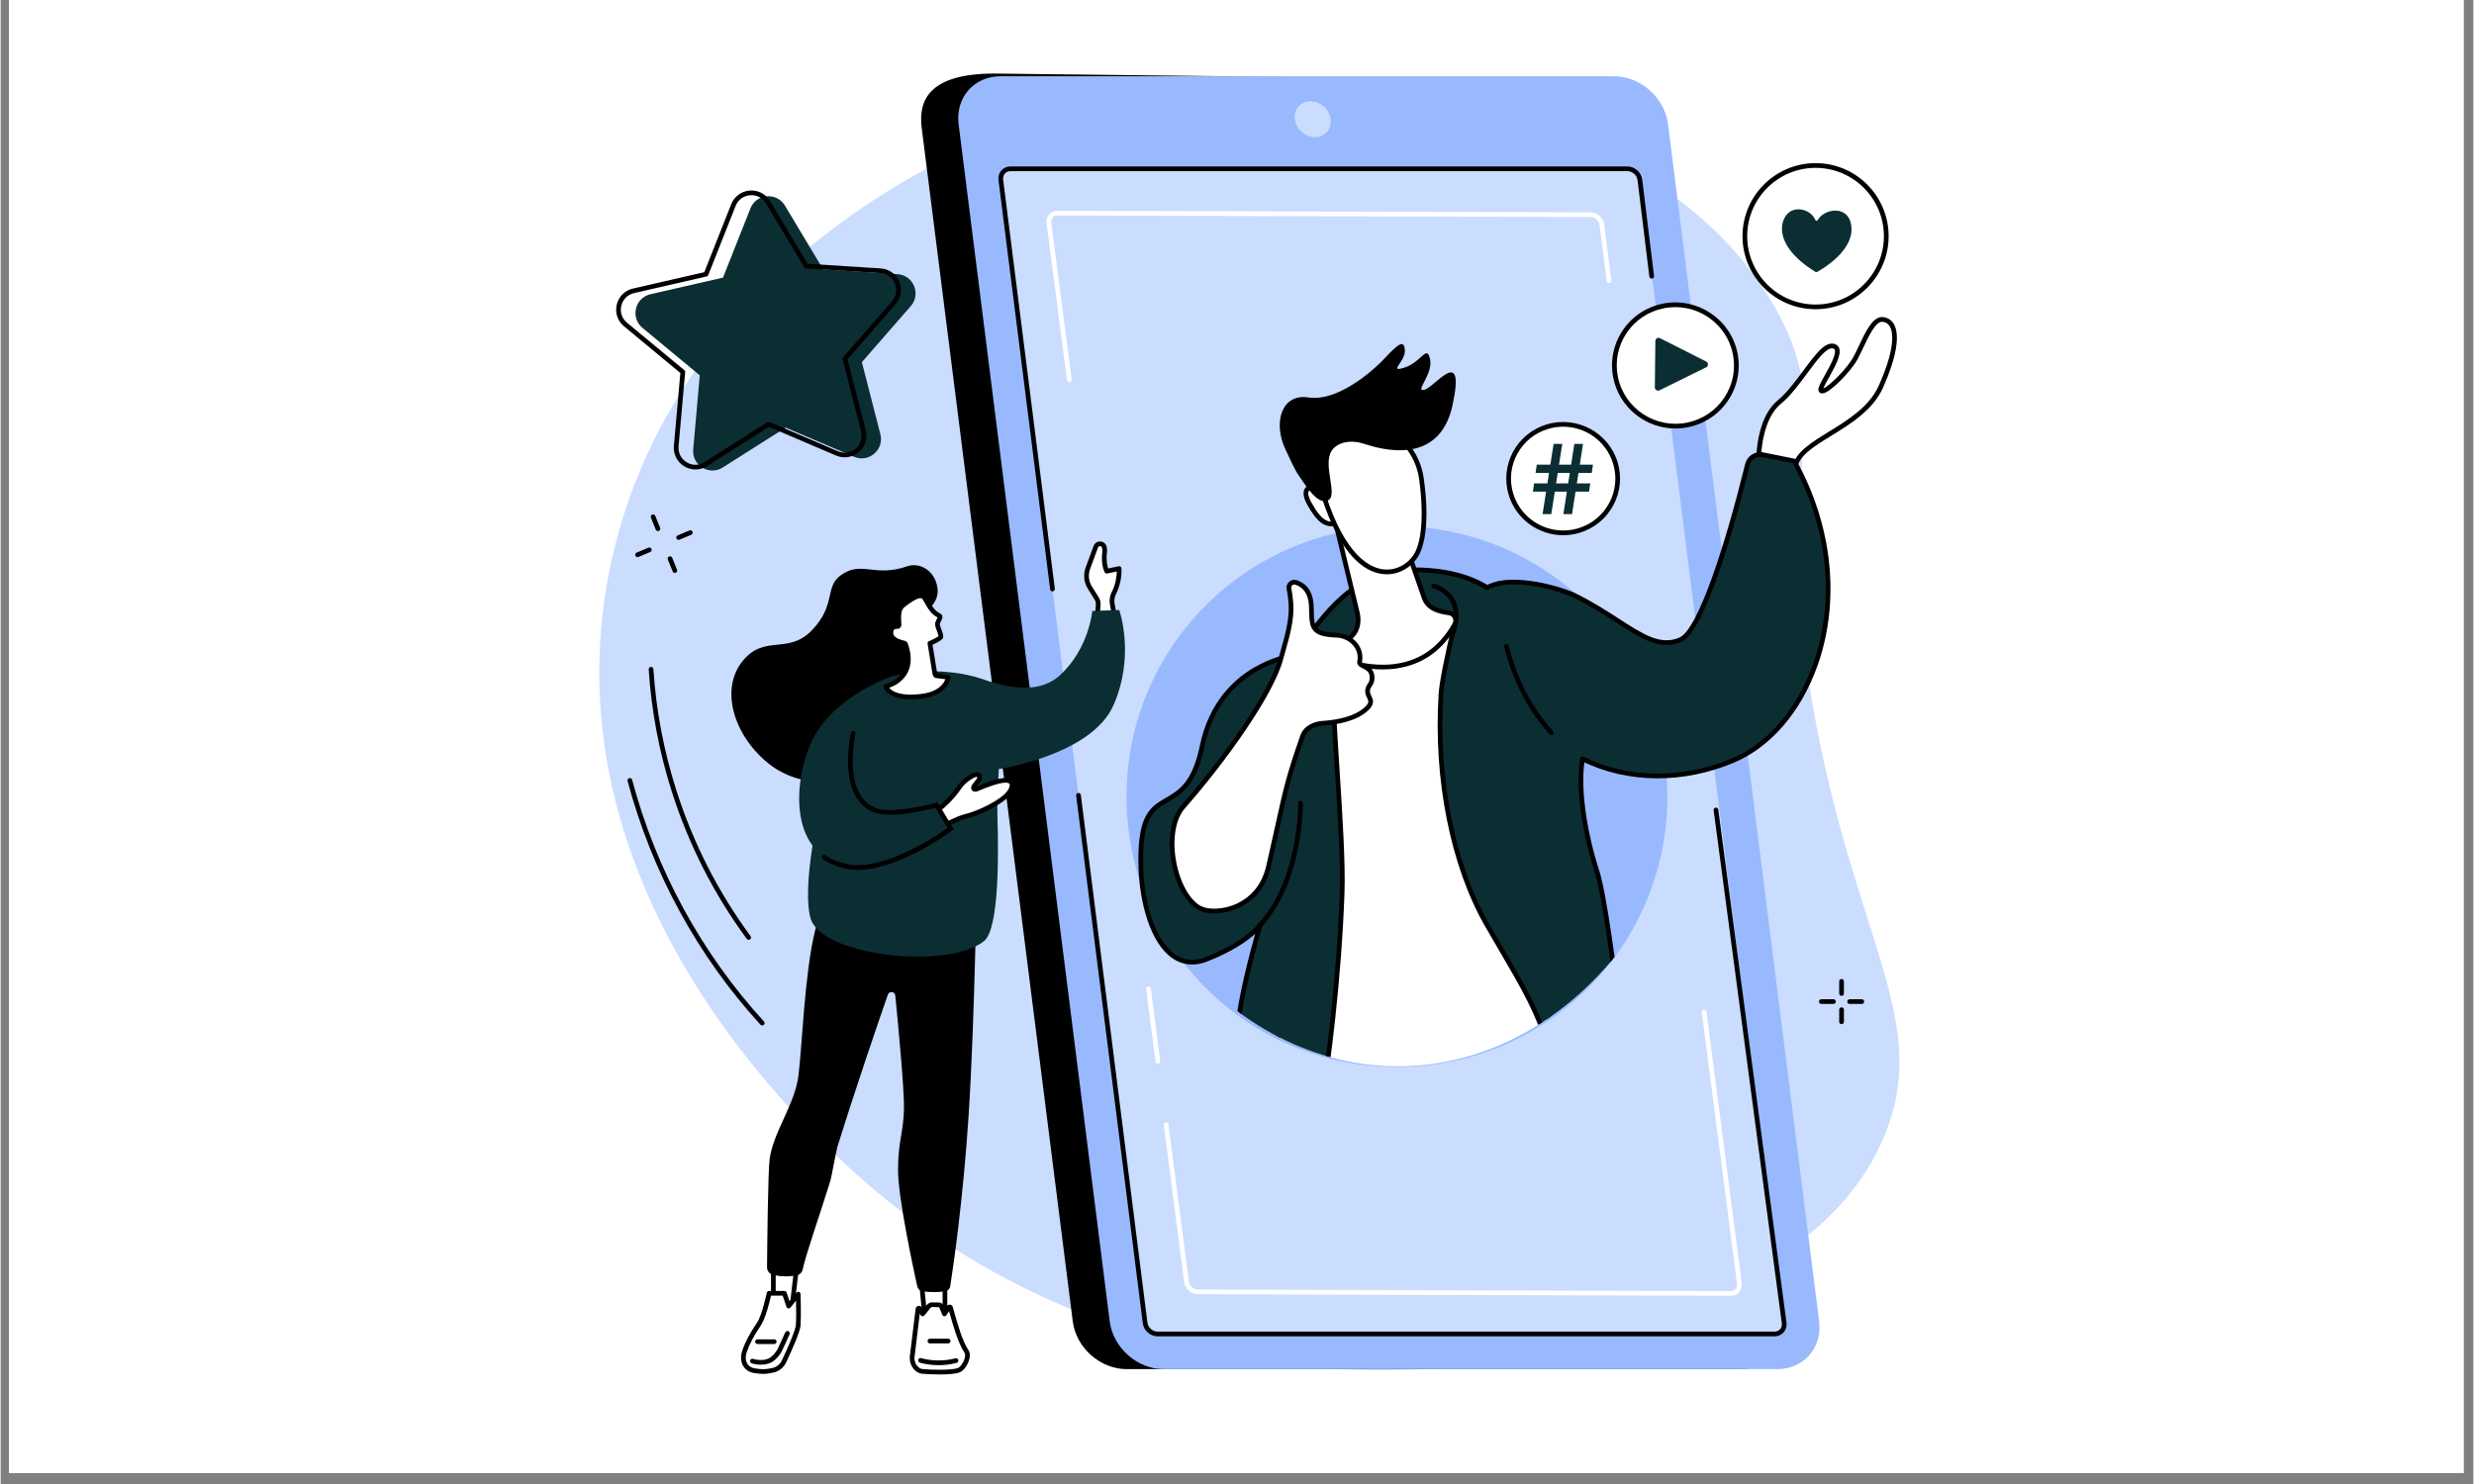 <svg xmlns="http://www.w3.org/2000/svg" xmlns:xlink="http://www.w3.org/1999/xlink" width="300" zoomAndPan="magnify" viewBox="0 0 224.88 135" height="180" preserveAspectRatio="xMidYMid meet" version="1.0"><rect x="0" y="0" width="224.88" height="135" fill="#808080" stroke="none"/><defs><clipPath id="92ea329b07"><path d="M 0.766 0 L 223.992 0 L 223.992 134.008 L 0.766 134.008 Z M 0.766 0 " clip-rule="nonzero"/></clipPath><clipPath id="762b7cb280"><path d="M 114.969 53.887 L 142.98 53.887 L 142.98 97.035 L 114.969 97.035 Z M 114.969 53.887 " clip-rule="nonzero"/></clipPath><clipPath id="230d989bc4"><path d="M 148.457 84.855 C 138.047 99.793 120.082 100.934 108.531 88.402 L 89.711 78.77 L 122.363 27.926 L 170.566 28.594 C 172.277 28.617 173.152 30.664 172.84 32.344 L 165.996 70.879 Z M 148.457 84.855 " clip-rule="nonzero"/></clipPath><clipPath id="fedaee4799"><path d="M 114.773 53.691 L 143.238 53.691 L 143.238 97.035 L 114.773 97.035 Z M 114.773 53.691 " clip-rule="nonzero"/></clipPath><clipPath id="5563e943e9"><path d="M 148.457 84.855 C 138.047 99.793 120.082 100.934 108.531 88.402 L 89.711 78.77 L 122.363 27.926 L 170.566 28.594 C 172.277 28.617 173.152 30.664 172.84 32.344 L 165.996 70.879 Z M 148.457 84.855 " clip-rule="nonzero"/></clipPath><clipPath id="e382757b92"><path d="M 103.648 51.816 L 148.93 51.816 L 148.93 97.035 L 103.648 97.035 Z M 103.648 51.816 " clip-rule="nonzero"/></clipPath><clipPath id="deaad60da7"><path d="M 148.457 84.855 C 138.047 99.793 120.082 100.934 108.531 88.402 L 89.711 78.77 L 122.363 27.926 L 170.566 28.594 C 172.277 28.617 173.152 30.664 172.84 32.344 L 165.996 70.879 Z M 148.457 84.855 " clip-rule="nonzero"/></clipPath><clipPath id="27d32168a8"><path d="M 103.453 51.621 L 149.191 51.621 L 149.191 97.035 L 103.453 97.035 Z M 103.453 51.621 " clip-rule="nonzero"/></clipPath><clipPath id="2edd024115"><path d="M 148.457 84.855 C 138.047 99.793 120.082 100.934 108.531 88.402 L 89.711 78.77 L 122.363 27.926 L 170.566 28.594 C 172.277 28.617 173.152 30.664 172.84 32.344 L 165.996 70.879 Z M 148.457 84.855 " clip-rule="nonzero"/></clipPath><clipPath id="69b3bbd16d"><path d="M 135.539 53.629 L 139.293 53.629 L 139.293 60.098 L 135.539 60.098 Z M 135.539 53.629 " clip-rule="nonzero"/></clipPath><clipPath id="ae39068923"><path d="M 148.457 84.855 C 138.047 99.793 120.082 100.934 108.531 88.402 L 89.711 78.77 L 122.363 27.926 L 170.566 28.594 C 172.277 28.617 173.152 30.664 172.84 32.344 L 165.996 70.879 Z M 148.457 84.855 " clip-rule="nonzero"/></clipPath><clipPath id="da0434c2db"><path d="M 130.105 53.047 L 132.629 53.047 L 132.629 58.156 L 130.105 58.156 Z M 130.105 53.047 " clip-rule="nonzero"/></clipPath><clipPath id="f3d195315e"><path d="M 148.457 84.855 C 138.047 99.793 120.082 100.934 108.531 88.402 L 89.711 78.77 L 122.363 27.926 L 170.566 28.594 C 172.277 28.617 173.152 30.664 172.84 32.344 L 165.996 70.879 Z M 148.457 84.855 " clip-rule="nonzero"/></clipPath><clipPath id="718283db37"><path d="M 114.191 72.84 L 118.461 72.84 L 118.461 84.551 L 114.191 84.551 Z M 114.191 72.84 " clip-rule="nonzero"/></clipPath><clipPath id="1575bff138"><path d="M 148.457 84.855 C 138.047 99.793 120.082 100.934 108.531 88.402 L 89.711 78.77 L 122.363 27.926 L 170.566 28.594 C 172.277 28.617 173.152 30.664 172.84 32.344 L 165.996 70.879 Z M 148.457 84.855 " clip-rule="nonzero"/></clipPath><clipPath id="f8f5ec4144"><path d="M 121.113 47.871 L 132.371 47.871 L 132.371 60.742 L 121.113 60.742 Z M 121.113 47.871 " clip-rule="nonzero"/></clipPath><clipPath id="e9a9f381b3"><path d="M 148.457 84.855 C 138.047 99.793 120.082 100.934 108.531 88.402 L 89.711 78.77 L 122.363 27.926 L 170.566 28.594 C 172.277 28.617 173.152 30.664 172.84 32.344 L 165.996 70.879 Z M 148.457 84.855 " clip-rule="nonzero"/></clipPath><clipPath id="fbd88588f4"><path d="M 120.918 47.676 L 132.562 47.676 L 132.562 60.938 L 120.918 60.938 Z M 120.918 47.676 " clip-rule="nonzero"/></clipPath><clipPath id="6424b1535f"><path d="M 148.457 84.855 C 138.047 99.793 120.082 100.934 108.531 88.402 L 89.711 78.77 L 122.363 27.926 L 170.566 28.594 C 172.277 28.617 173.152 30.664 172.84 32.344 L 165.996 70.879 Z M 148.457 84.855 " clip-rule="nonzero"/></clipPath><clipPath id="33dd1d6e84"><path d="M 118.656 44.184 L 121.695 44.184 L 121.695 47.676 L 118.656 47.676 Z M 118.656 44.184 " clip-rule="nonzero"/></clipPath><clipPath id="0608ef800d"><path d="M 148.457 84.855 C 138.047 99.793 120.082 100.934 108.531 88.402 L 89.711 78.77 L 122.363 27.926 L 170.566 28.594 C 172.277 28.617 173.152 30.664 172.84 32.344 L 165.996 70.879 Z M 148.457 84.855 " clip-rule="nonzero"/></clipPath><clipPath id="a54331a492"><path d="M 118.461 43.988 L 121.891 43.988 L 121.891 47.934 L 118.461 47.934 Z M 118.461 43.988 " clip-rule="nonzero"/></clipPath><clipPath id="77b7e7a0b4"><path d="M 148.457 84.855 C 138.047 99.793 120.082 100.934 108.531 88.402 L 89.711 78.77 L 122.363 27.926 L 170.566 28.594 C 172.277 28.617 173.152 30.664 172.84 32.344 L 165.996 70.879 Z M 148.457 84.855 " clip-rule="nonzero"/></clipPath><clipPath id="0b47d1ce1f"><path d="M 119.82 38.555 L 129.457 38.555 L 129.457 52.074 L 119.82 52.074 Z M 119.82 38.555 " clip-rule="nonzero"/></clipPath><clipPath id="87306a5c9a"><path d="M 148.457 84.855 C 138.047 99.793 120.082 100.934 108.531 88.402 L 89.711 78.77 L 122.363 27.926 L 170.566 28.594 C 172.277 28.617 173.152 30.664 172.84 32.344 L 165.996 70.879 Z M 148.457 84.855 " clip-rule="nonzero"/></clipPath><clipPath id="4bd01165f9"><path d="M 119.625 38.297 L 129.719 38.297 L 129.719 52.27 L 119.625 52.27 Z M 119.625 38.297 " clip-rule="nonzero"/></clipPath><clipPath id="87399febb1"><path d="M 148.457 84.855 C 138.047 99.793 120.082 100.934 108.531 88.402 L 89.711 78.77 L 122.363 27.926 L 170.566 28.594 C 172.277 28.617 173.152 30.664 172.84 32.344 L 165.996 70.879 Z M 148.457 84.855 " clip-rule="nonzero"/></clipPath><clipPath id="9712176471"><path d="M 116.328 31.242 L 132.371 31.242 L 132.371 45.605 L 116.328 45.605 Z M 116.328 31.242 " clip-rule="nonzero"/></clipPath><clipPath id="ee8fb73732"><path d="M 148.457 84.855 C 138.047 99.793 120.082 100.934 108.531 88.402 L 89.711 78.77 L 122.363 27.926 L 170.566 28.594 C 172.277 28.617 173.152 30.664 172.84 32.344 L 165.996 70.879 Z M 148.457 84.855 " clip-rule="nonzero"/></clipPath><clipPath id="2f2c81d3c3"><path d="M 106.492 52.914 L 124.738 52.914 L 124.738 82.934 L 106.492 82.934 Z M 106.492 52.914 " clip-rule="nonzero"/></clipPath><clipPath id="3173bd2fff"><path d="M 148.457 84.855 C 138.047 99.793 120.082 100.934 108.531 88.402 L 89.711 78.77 L 122.363 27.926 L 170.566 28.594 C 172.277 28.617 173.152 30.664 172.84 32.344 L 165.996 70.879 Z M 148.457 84.855 " clip-rule="nonzero"/></clipPath><clipPath id="c900741252"><path d="M 106.301 52.723 L 124.996 52.723 L 124.996 83.129 L 106.301 83.129 Z M 106.301 52.723 " clip-rule="nonzero"/></clipPath><clipPath id="2faeac3a7e"><path d="M 148.457 84.855 C 138.047 99.793 120.082 100.934 108.531 88.402 L 89.711 78.77 L 122.363 27.926 L 170.566 28.594 C 172.277 28.617 173.152 30.664 172.84 32.344 L 165.996 70.879 Z M 148.457 84.855 " clip-rule="nonzero"/></clipPath><clipPath id="acfb9731d7"><path d="M 159.863 29.043 L 172.285 29.043 L 172.285 42.824 L 159.863 42.824 Z M 159.863 29.043 " clip-rule="nonzero"/></clipPath><clipPath id="389b067c42"><path d="M 148.457 84.855 C 138.047 99.793 120.082 100.934 108.531 88.402 L 89.711 78.77 L 122.363 27.926 L 170.566 28.594 C 172.277 28.617 173.152 30.664 172.84 32.344 L 165.996 70.879 Z M 148.457 84.855 " clip-rule="nonzero"/></clipPath><clipPath id="24655b562d"><path d="M 159.605 28.785 L 172.48 28.785 L 172.48 43.02 L 159.605 43.02 Z M 159.605 28.785 " clip-rule="nonzero"/></clipPath><clipPath id="c4ad71d9a2"><path d="M 148.457 84.855 C 138.047 99.793 120.082 100.934 108.531 88.402 L 89.711 78.77 L 122.363 27.926 L 170.566 28.594 C 172.277 28.617 173.152 30.664 172.84 32.344 L 165.996 70.879 Z M 148.457 84.855 " clip-rule="nonzero"/></clipPath><clipPath id="1be28fc060"><path d="M 135.152 41.336 L 166.203 41.336 L 166.203 70.641 L 135.152 70.641 Z M 135.152 41.336 " clip-rule="nonzero"/></clipPath><clipPath id="a227f44921"><path d="M 148.457 84.855 C 138.047 99.793 120.082 100.934 108.531 88.402 L 89.711 78.77 L 122.363 27.926 L 170.566 28.594 C 172.277 28.617 173.152 30.664 172.84 32.344 L 165.996 70.879 Z M 148.457 84.855 " clip-rule="nonzero"/></clipPath><clipPath id="65fc20db77"><path d="M 134.957 41.078 L 166.465 41.078 L 166.465 70.836 L 134.957 70.836 Z M 134.957 41.078 " clip-rule="nonzero"/></clipPath><clipPath id="bc64db7b1c"><path d="M 148.457 84.855 C 138.047 99.793 120.082 100.934 108.531 88.402 L 89.711 78.77 L 122.363 27.926 L 170.566 28.594 C 172.277 28.617 173.152 30.664 172.84 32.344 L 165.996 70.879 Z M 148.457 84.855 " clip-rule="nonzero"/></clipPath><clipPath id="65c5ea57e1"><path d="M 136.703 58.543 L 141.297 58.543 L 141.297 66.891 L 136.703 66.891 Z M 136.703 58.543 " clip-rule="nonzero"/></clipPath><clipPath id="81f700cd42"><path d="M 148.457 84.855 C 138.047 99.793 120.082 100.934 108.531 88.402 L 89.711 78.77 L 122.363 27.926 L 170.566 28.594 C 172.277 28.617 173.152 30.664 172.84 32.344 L 165.996 70.879 Z M 148.457 84.855 " clip-rule="nonzero"/></clipPath></defs><g clip-path="url(#92ea329b07)"><path fill="#ffffff" d="M 0.766 0 L 224.113 0 L 224.113 134.008 L 0.766 134.008 Z M 0.766 0 " fill-opacity="1" fill-rule="nonzero"/><path fill="#ffffff" d="M 0.766 0 L 224.113 0 L 224.113 134.008 L 0.766 134.008 Z M 0.766 0 " fill-opacity="1" fill-rule="nonzero"/></g><path fill="#caddff" d="M 171.309 103.352 C 167.812 111.773 159.664 115.766 154.457 118.32 C 133.93 128.383 102.77 127.254 80.367 108.992 C 75.121 104.719 49.285 82.328 55.355 51.945 C 60.719 25.086 87.531 9.469 110.09 7.363 C 128.785 5.621 153.18 12.359 161.781 28.727 C 167.188 39.016 160.668 42.301 165.066 65.633 C 168.875 85.824 175.586 93.047 171.309 103.352 " fill-opacity="1" fill-rule="nonzero"/><path fill="#0B2E33" d="M 59.098 26.766 L 65.695 25.254 L 68.188 18.957 C 68.727 17.605 70.578 17.457 71.328 18.703 L 74.805 24.512 L 81.562 24.938 C 83.012 25.031 83.73 26.746 82.773 27.844 L 78.324 32.945 L 80.008 39.504 C 80.367 40.914 78.957 42.125 77.617 41.555 L 71.391 38.902 L 65.672 42.527 C 64.445 43.305 62.855 42.336 62.984 40.887 L 63.582 34.145 L 58.371 29.828 C 57.25 28.902 57.68 27.09 59.098 26.766 " fill-opacity="1" fill-rule="nonzero"/><path fill="#000000" d="M 57.555 26.457 Z M 57.602 26.664 C 57.016 26.801 56.586 27.227 56.445 27.812 C 56.309 28.398 56.5 28.973 56.961 29.355 L 62.176 33.672 C 62.23 33.719 62.262 33.785 62.254 33.855 L 61.652 40.598 C 61.602 41.195 61.875 41.738 62.387 42.051 C 62.898 42.363 63.508 42.359 64.016 42.039 L 69.73 38.41 C 69.793 38.375 69.867 38.367 69.93 38.395 L 76.156 41.051 C 76.711 41.285 77.312 41.191 77.766 40.801 C 78.223 40.41 78.406 39.832 78.254 39.25 L 76.574 32.691 C 76.559 32.625 76.574 32.551 76.621 32.496 L 81.07 27.395 C 81.465 26.941 81.559 26.344 81.328 25.789 C 81.098 25.234 80.602 24.883 80.004 24.844 L 73.25 24.418 C 73.18 24.414 73.113 24.375 73.078 24.312 L 69.602 18.504 C 69.293 17.992 68.75 17.711 68.152 17.762 C 67.555 17.809 67.066 18.172 66.844 18.73 L 64.352 25.023 C 64.324 25.086 64.27 25.137 64.199 25.152 Z M 63.191 42.707 C 62.836 42.707 62.48 42.609 62.164 42.418 C 61.52 42.023 61.16 41.312 61.227 40.562 L 61.816 33.93 L 56.691 29.684 C 56.109 29.203 55.855 28.449 56.031 27.715 C 56.203 26.977 56.77 26.418 57.504 26.25 L 63.992 24.762 L 66.445 18.57 C 66.723 17.871 67.363 17.395 68.117 17.336 C 68.871 17.273 69.578 17.637 69.969 18.285 L 73.387 23.996 L 80.031 24.418 C 80.785 24.465 81.434 24.926 81.723 25.625 C 82.016 26.32 81.887 27.109 81.391 27.676 L 77.016 32.695 L 78.672 39.145 C 78.859 39.875 78.617 40.633 78.047 41.125 C 77.473 41.617 76.684 41.738 75.988 41.445 L 69.867 38.832 L 64.246 42.398 C 63.922 42.605 63.555 42.707 63.191 42.707 " fill-opacity="1" fill-rule="nonzero"/><path fill="#000000" d="M 102.41 124.551 L 158.219 124.551 C 160.625 124.551 162.328 122.609 162.023 120.211 L 148.281 11.652 C 147.977 9.254 145.781 7.312 143.379 7.312 L 90.371 6.691 C 84.285 6.691 83.461 9.254 83.766 11.652 L 97.504 120.211 C 97.809 122.609 100.004 124.551 102.41 124.551 " fill-opacity="1" fill-rule="nonzero"/><path fill="#99b9ff" d="M 105.77 124.551 L 161.578 124.551 C 163.98 124.551 165.684 122.602 165.383 120.199 L 151.641 11.293 C 151.336 8.887 149.141 6.938 146.734 6.938 L 90.926 6.938 C 88.523 6.938 86.82 8.887 87.121 11.293 L 100.863 120.199 C 101.168 122.602 103.363 124.551 105.77 124.551 " fill-opacity="1" fill-rule="nonzero"/><path fill="#caddff" d="M 162.203 120.348 L 149.082 16.359 C 149.012 15.805 148.504 15.355 147.949 15.355 L 91.84 15.355 C 91.285 15.355 90.891 15.805 90.961 16.359 L 104.082 120.348 C 104.152 120.902 104.66 121.352 105.215 121.352 L 161.324 121.352 C 161.879 121.352 162.273 120.902 162.203 120.348 " fill-opacity="1" fill-rule="nonzero"/><path fill="#ffffff" d="M 157.383 117.879 C 157.379 117.879 157.379 117.879 157.379 117.879 L 108.836 117.734 C 108.254 117.734 107.715 117.234 107.637 116.617 L 105.781 102.336 C 105.766 102.219 105.848 102.113 105.965 102.098 C 106.082 102.082 106.191 102.164 106.203 102.281 L 108.059 116.562 C 108.113 116.965 108.469 117.309 108.84 117.309 L 157.379 117.449 C 157.379 117.449 157.383 117.449 157.383 117.449 C 157.539 117.449 157.68 117.387 157.777 117.277 C 157.891 117.148 157.941 116.961 157.914 116.762 L 154.711 92.105 C 154.699 91.988 154.781 91.879 154.898 91.863 C 155.012 91.848 155.121 91.934 155.137 92.051 L 158.34 116.707 C 158.383 117.027 158.293 117.336 158.098 117.559 C 157.918 117.766 157.664 117.879 157.383 117.879 " fill-opacity="1" fill-rule="nonzero"/><path fill="#ffffff" d="M 105.242 96.762 C 105.137 96.762 105.047 96.684 105.031 96.574 L 104.176 89.973 C 104.16 89.855 104.242 89.75 104.359 89.734 C 104.477 89.719 104.582 89.801 104.598 89.918 L 105.457 96.52 C 105.473 96.637 105.387 96.746 105.273 96.762 C 105.262 96.762 105.254 96.762 105.242 96.762 " fill-opacity="1" fill-rule="nonzero"/><path fill="#ffffff" d="M 97.188 34.758 C 97.082 34.758 96.992 34.68 96.977 34.57 L 95.129 20.344 C 95.086 20.023 95.176 19.715 95.371 19.492 C 95.551 19.285 95.805 19.176 96.086 19.176 C 96.086 19.176 96.09 19.176 96.09 19.176 L 144.633 19.316 C 145.215 19.316 145.754 19.82 145.832 20.434 L 146.492 25.516 C 146.508 25.633 146.426 25.742 146.309 25.758 C 146.191 25.773 146.082 25.688 146.07 25.57 L 145.41 20.488 C 145.355 20.086 145 19.742 144.629 19.742 L 96.09 19.602 C 95.934 19.598 95.789 19.664 95.691 19.777 C 95.578 19.902 95.527 20.09 95.551 20.289 L 97.402 34.516 C 97.414 34.633 97.332 34.742 97.215 34.754 C 97.207 34.758 97.199 34.758 97.188 34.758 " fill-opacity="1" fill-rule="nonzero"/><path fill="#caddff" d="M 119.531 12.477 C 120.434 12.477 121.07 11.746 120.957 10.844 C 120.844 9.945 120.02 9.215 119.121 9.215 C 118.219 9.215 117.582 9.945 117.695 10.844 C 117.809 11.746 118.629 12.477 119.531 12.477 " fill-opacity="1" fill-rule="nonzero"/><path fill="#000000" d="M 161.324 121.566 L 105.215 121.566 C 104.555 121.566 103.953 121.031 103.871 120.375 L 97.812 72.375 C 97.797 72.258 97.883 72.148 98 72.137 C 98.117 72.121 98.223 72.203 98.238 72.32 L 104.293 120.32 C 104.352 120.773 104.766 121.137 105.215 121.137 L 161.324 121.137 C 161.527 121.137 161.707 121.062 161.832 120.922 C 161.961 120.777 162.016 120.582 161.988 120.375 L 155.789 73.711 C 155.773 73.594 155.855 73.484 155.973 73.469 C 156.09 73.457 156.195 73.539 156.211 73.656 L 162.414 120.32 C 162.457 120.652 162.363 120.965 162.156 121.203 C 161.949 121.438 161.652 121.566 161.324 121.566 " fill-opacity="1" fill-rule="nonzero"/><path fill="#000000" d="M 95.656 53.797 C 95.551 53.797 95.461 53.715 95.445 53.609 L 90.75 16.387 C 90.707 16.055 90.801 15.742 91.008 15.508 C 91.215 15.27 91.512 15.141 91.84 15.141 L 147.949 15.141 C 148.605 15.141 149.211 15.676 149.293 16.336 L 150.367 25.105 C 150.379 25.223 150.297 25.332 150.18 25.344 C 150.062 25.359 149.957 25.277 149.941 25.16 L 148.867 16.387 C 148.812 15.938 148.398 15.57 147.949 15.57 L 91.84 15.57 C 91.637 15.57 91.453 15.648 91.328 15.789 C 91.203 15.934 91.148 16.125 91.172 16.336 L 95.871 53.555 C 95.887 53.672 95.801 53.777 95.684 53.793 C 95.676 53.797 95.668 53.797 95.656 53.797 " fill-opacity="1" fill-rule="nonzero"/><path fill="#99b9ff" d="M 102.391 72.473 C 102.391 86.055 113.402 97.066 126.984 97.066 C 140.57 97.066 151.582 86.055 151.582 72.473 C 151.582 58.887 140.57 47.875 126.984 47.875 C 113.402 47.875 102.391 58.887 102.391 72.473 " fill-opacity="1" fill-rule="nonzero"/><g clip-path="url(#762b7cb280)"><g clip-path="url(#230d989bc4)"><path fill="#ffffff" d="M 142.969 102.168 C 142.969 102.168 134.422 104.469 124.641 104.887 C 118.867 105.133 114.996 103.871 114.996 103.871 L 120.504 59.195 C 120.504 59.195 120.809 55.691 126.938 54.062 C 130.23 53.188 132.727 56.992 132.727 56.992 L 142.969 102.168 " fill-opacity="1" fill-rule="nonzero"/></g></g><g clip-path="url(#fedaee4799)"><g clip-path="url(#5563e943e9)"><path fill="#000000" d="M 115.23 103.719 C 116.031 103.949 119.633 104.887 124.633 104.672 C 133.461 104.297 141.375 102.355 142.715 102.016 L 132.527 57.078 C 132.281 56.727 129.941 53.488 126.992 54.27 C 121.074 55.844 120.723 59.18 120.719 59.215 Z M 123.168 105.133 C 118.238 105.133 114.965 104.086 114.93 104.074 C 114.832 104.043 114.77 103.949 114.785 103.848 L 120.293 59.168 C 120.305 59.027 120.68 55.504 126.883 53.859 C 130.285 52.953 132.801 56.715 132.906 56.875 C 132.918 56.895 132.93 56.918 132.934 56.945 L 143.176 102.121 C 143.203 102.234 143.137 102.348 143.023 102.375 C 142.938 102.398 134.344 104.688 124.652 105.102 C 124.141 105.121 123.645 105.133 123.168 105.133 " fill-opacity="1" fill-rule="nonzero"/></g></g><g clip-path="url(#e382757b92)"><g clip-path="url(#deaad60da7)"><path fill="#0B2E33" d="M 109.273 67.859 C 110.832 60.352 117.699 59.621 117.699 59.621 C 120.445 55.684 123.16 51.914 128.32 51.84 C 133.824 51.762 136.02 54.098 136.02 54.098 C 136.02 54.098 136.273 53.879 136.84 53.625 C 137.254 54.812 137.684 56.004 138.191 57.156 C 139.617 61.008 141.898 64.285 143.75 68.137 C 143.816 68.289 143.887 68.441 143.957 68.594 C 143.328 71.23 144.027 75.723 145.164 79.215 C 146.539 83.426 148.914 107.52 148.914 107.52 C 147.082 108.801 143.488 111.578 143.488 111.578 C 141.715 93.91 140.152 92.812 135.184 84.156 C 132.402 79.312 130.445 71.75 130.988 63.164 C 131.082 61.68 131.914 58.117 132.277 56.582 C 132.551 55.438 121.168 58.234 121.125 59.395 C 120.941 64.57 122.188 75.855 122 81.227 C 121.727 89.191 120.625 97.496 120.242 99.434 C 119.434 103.512 119.723 110.738 119.723 110.738 C 116.148 110.906 113.891 109.68 112.289 108.184 C 111.223 107.188 110.816 105.676 111.184 104.262 L 111.703 102.258 C 112.113 100.684 112.324 99.066 112.328 97.438 C 112.328 96.449 112.363 95.168 112.48 93.68 C 112.754 90.109 114.547 84.16 114.547 84.16 C 114.547 84.16 113.402 85.805 109.648 87.27 C 105.895 88.734 103.879 83.785 103.703 79.055 C 103.371 70.152 107.719 75.367 109.273 67.859 " fill-opacity="1" fill-rule="nonzero"/></g></g><g clip-path="url(#27d32168a8)"><g clip-path="url(#2edd024115)"><path fill="#000000" d="M 109.273 67.859 L 109.277 67.859 Z M 131.535 56.102 C 131.926 56.102 132.223 56.148 132.363 56.27 C 132.477 56.359 132.52 56.492 132.488 56.633 C 131.699 59.953 131.266 62.156 131.203 63.176 C 130.719 70.855 132.277 78.66 135.371 84.051 C 135.852 84.887 136.293 85.645 136.723 86.371 C 140.602 93 142.07 95.512 143.664 111.172 C 144.551 110.488 147.168 108.484 148.691 107.414 C 148.504 105.535 146.262 83.266 144.961 79.281 C 143.887 75.984 143.098 71.43 143.734 68.617 C 143.672 68.484 143.613 68.355 143.555 68.219 C 142.84 66.738 142.051 65.316 141.285 63.945 C 140.043 61.711 138.867 59.602 137.988 57.23 C 137.508 56.129 137.094 54.992 136.719 53.918 C 136.34 54.109 136.16 54.258 136.156 54.262 C 136.07 54.332 135.941 54.324 135.863 54.242 C 135.844 54.219 133.648 51.977 128.32 52.051 C 123.188 52.125 120.484 56 117.875 59.742 C 117.84 59.793 117.781 59.828 117.723 59.832 C 117.703 59.836 116.016 60.027 114.164 61.117 C 111.691 62.578 110.117 64.859 109.484 67.902 C 108.75 71.453 107.391 72.242 106.191 72.941 C 104.875 73.707 103.742 74.367 103.918 79.043 C 104.051 82.703 105.211 85.773 106.871 86.859 C 107.668 87.387 108.578 87.457 109.574 87.07 C 113.207 85.652 114.359 84.055 114.371 84.035 C 114.43 83.949 114.543 83.922 114.641 83.969 C 114.734 84.012 114.781 84.121 114.75 84.223 C 114.734 84.281 112.961 90.191 112.691 93.695 C 112.594 94.965 112.543 96.227 112.543 97.438 C 112.539 99.074 112.328 100.715 111.91 102.312 L 111.391 104.316 C 111.035 105.672 111.438 107.094 112.438 108.027 C 114.336 109.805 116.648 110.625 119.5 110.535 C 119.461 109.301 119.305 103.055 120.031 99.395 C 120.422 97.434 121.516 89.156 121.789 81.219 C 121.879 78.527 121.609 74.281 121.348 70.176 C 121.086 66.141 120.82 61.969 120.914 59.387 C 120.922 59.074 121.285 58.777 122.129 58.402 C 123.391 57.832 125.66 57.145 127.918 56.645 C 129.156 56.371 130.613 56.102 131.535 56.102 Z M 143.492 111.789 C 143.461 111.789 143.434 111.785 143.406 111.773 C 143.336 111.742 143.285 111.676 143.277 111.598 C 141.68 95.688 140.227 93.211 136.352 86.59 C 135.926 85.859 135.48 85.102 135 84.266 C 131.863 78.805 130.285 70.91 130.777 63.148 C 130.84 62.109 131.273 59.898 132.059 56.578 C 131.5 56.293 127.18 57.078 123.809 58.215 C 121.457 59.008 121.34 59.398 121.34 59.402 C 121.25 61.965 121.516 66.125 121.773 70.148 C 122.035 74.266 122.309 78.523 122.215 81.234 C 121.941 89.191 120.844 97.508 120.453 99.477 C 119.656 103.48 119.934 110.66 119.938 110.73 C 119.941 110.848 119.852 110.949 119.734 110.953 C 116.66 111.098 114.18 110.242 112.145 108.34 C 111.031 107.301 110.582 105.719 110.977 104.207 L 111.496 102.203 C 111.902 100.641 112.113 99.039 112.113 97.438 C 112.117 96.215 112.168 94.945 112.266 93.664 C 112.477 90.914 113.594 86.73 114.094 84.949 C 113.402 85.578 112.062 86.555 109.727 87.469 C 108.598 87.906 107.559 87.824 106.633 87.219 C 104.484 85.809 103.594 81.941 103.488 79.059 C 103.305 74.125 104.543 73.406 105.977 72.574 C 107.152 71.887 108.371 71.18 109.066 67.816 C 109.887 63.863 112.18 61.785 113.961 60.742 C 115.652 59.746 117.18 59.477 117.578 59.422 C 120.234 55.613 123 51.703 128.316 51.625 C 133.164 51.562 135.473 53.312 136.039 53.82 C 136.18 53.723 136.414 53.582 136.754 53.43 C 136.809 53.402 136.871 53.402 136.926 53.426 C 136.98 53.453 137.023 53.496 137.043 53.555 C 137.438 54.684 137.871 55.895 138.387 57.07 C 139.258 59.422 140.426 61.516 141.66 63.734 C 142.426 65.117 143.223 66.543 143.945 68.043 C 144.012 68.203 144.082 68.355 144.152 68.504 C 144.172 68.547 144.176 68.598 144.164 68.645 C 143.52 71.367 144.305 75.883 145.367 79.148 C 146.734 83.332 149.031 106.512 149.129 107.496 C 149.137 107.574 149.102 107.648 149.039 107.691 C 147.23 108.957 143.656 111.719 143.621 111.746 C 143.582 111.773 143.535 111.789 143.492 111.789 " fill-opacity="1" fill-rule="nonzero"/></g></g><g clip-path="url(#69b3bbd16d)"><g clip-path="url(#ae39068923)"><path fill="#000000" d="M 139.051 60.055 C 138.941 60.055 138.848 59.973 138.84 59.859 C 138.836 59.828 138.48 56.535 135.613 54.016 C 135.527 53.938 135.516 53.805 135.594 53.715 C 135.672 53.625 135.809 53.617 135.898 53.695 C 138.895 56.332 139.25 59.676 139.266 59.82 C 139.277 59.938 139.191 60.039 139.074 60.051 C 139.066 60.055 139.059 60.055 139.051 60.055 " fill-opacity="1" fill-rule="nonzero"/></g></g><g clip-path="url(#da0434c2db)"><g clip-path="url(#f3d195315e)"><path fill="#000000" d="M 131.969 58.094 C 131.941 58.094 131.914 58.09 131.887 58.078 C 131.777 58.035 131.723 57.91 131.77 57.801 C 132.254 56.598 132.301 55.594 131.906 54.816 C 131.391 53.805 130.281 53.512 130.27 53.512 C 130.156 53.48 130.086 53.367 130.113 53.25 C 130.145 53.137 130.258 53.066 130.371 53.098 C 130.426 53.109 131.68 53.43 132.285 54.617 C 132.742 55.512 132.703 56.637 132.164 57.961 C 132.133 58.043 132.051 58.094 131.969 58.094 " fill-opacity="1" fill-rule="nonzero"/></g></g><g clip-path="url(#718283db37)"><g clip-path="url(#1575bff138)"><path fill="#000000" d="M 114.422 84.496 C 114.371 84.496 114.316 84.477 114.273 84.438 C 114.188 84.355 114.188 84.219 114.266 84.133 C 118.09 80.129 118.004 73.133 118.004 73.066 C 118 72.945 118.098 72.848 118.215 72.848 C 118.215 72.848 118.215 72.848 118.219 72.848 C 118.336 72.848 118.43 72.941 118.434 73.055 C 118.434 73.129 118.52 80.293 114.578 84.43 C 114.535 84.473 114.48 84.496 114.422 84.496 " fill-opacity="1" fill-rule="nonzero"/></g></g><g clip-path="url(#f8f5ec4144)"><g clip-path="url(#e9a9f381b3)"><path fill="#ffffff" d="M 127.887 49.863 L 129.449 54.348 C 129.789 55.359 130.805 55.637 131.719 55.754 C 132.203 55.816 132.477 56.344 132.25 56.777 L 132.184 56.91 C 130.043 60.613 126.32 61.434 121.938 60.055 L 121.496 59.863 C 121.117 59.703 121.059 59.188 121.395 58.949 L 122.719 57.996 C 123.32 57.566 123.59 56.711 123.402 55.828 L 121.496 47.906 L 127.887 49.863 " fill-opacity="1" fill-rule="nonzero"/></g></g><g clip-path="url(#fbd88588f4)"><g clip-path="url(#6424b1535f)"><path fill="#000000" d="M 122.012 59.855 C 125.191 60.852 129.5 61.133 131.996 56.801 L 132.059 56.68 C 132.137 56.535 132.137 56.367 132.059 56.223 C 131.984 56.078 131.852 55.984 131.691 55.965 C 130.754 55.844 129.633 55.562 129.246 54.418 L 127.723 50.039 L 121.789 48.223 L 123.609 55.777 C 123.816 56.75 123.516 57.688 122.844 58.168 L 121.52 59.121 C 121.426 59.188 121.375 59.297 121.391 59.41 C 121.402 59.527 121.473 59.621 121.578 59.668 Z M 125.672 60.898 C 124.5 60.898 123.227 60.684 121.875 60.258 C 121.867 60.258 121.859 60.254 121.855 60.25 L 121.41 60.062 C 121.16 59.953 120.992 59.727 120.965 59.457 C 120.934 59.188 121.051 58.934 121.27 58.773 L 122.598 57.82 C 123.129 57.438 123.363 56.676 123.195 55.871 L 121.285 47.957 C 121.27 47.883 121.293 47.805 121.348 47.75 C 121.402 47.699 121.484 47.68 121.559 47.703 L 127.949 49.66 C 128.016 49.68 128.066 49.73 128.09 49.793 L 129.652 54.277 C 129.961 55.199 130.934 55.438 131.746 55.539 C 132.047 55.578 132.297 55.754 132.438 56.023 C 132.578 56.289 132.578 56.609 132.441 56.879 L 132.371 57.008 C 131.301 58.863 129.82 60.066 127.961 60.594 C 127.246 60.797 126.48 60.898 125.672 60.898 " fill-opacity="1" fill-rule="nonzero"/></g></g><g clip-path="url(#33dd1d6e84)"><g clip-path="url(#0608ef800d)"><path fill="#ffffff" d="M 120.781 44.348 C 120.781 44.348 117.762 43.531 119.008 45.797 C 120.039 47.668 120.676 47.719 121.414 47.648 C 122.152 47.582 120.781 44.348 120.781 44.348 " fill-opacity="1" fill-rule="nonzero"/></g></g><g clip-path="url(#a54331a492)"><g clip-path="url(#77b7e7a0b4)"><path fill="#000000" d="M 119.73 44.418 C 119.41 44.418 119.121 44.477 118.996 44.637 C 118.809 44.871 119 45.34 119.195 45.691 C 120.215 47.547 120.789 47.492 121.395 47.438 C 121.551 47.254 121.199 45.906 120.625 44.531 C 120.363 44.469 120.031 44.418 119.73 44.418 Z M 121.109 47.879 C 120.41 47.879 119.746 47.582 118.82 45.898 C 118.449 45.223 118.395 44.707 118.66 44.371 C 119.172 43.715 120.668 44.098 120.836 44.141 C 120.902 44.16 120.953 44.203 120.977 44.266 C 121.25 44.91 122.113 47.059 121.754 47.66 C 121.684 47.777 121.57 47.852 121.434 47.863 C 121.324 47.875 121.215 47.879 121.109 47.879 " fill-opacity="1" fill-rule="nonzero"/></g></g><g clip-path="url(#0b47d1ce1f)"><g clip-path="url(#87306a5c9a)"><path fill="#ffffff" d="M 129.254 43.879 C 129.254 43.879 129.977 48.645 128.656 50.625 C 127.383 52.543 123.117 53.832 120.324 45.109 C 117.535 36.387 128.586 36.777 129.254 43.879 " fill-opacity="1" fill-rule="nonzero"/></g></g><g clip-path="url(#4bd01165f9)"><g clip-path="url(#87399febb1)"><path fill="#000000" d="M 123.703 38.773 C 122.707 38.773 121.793 39.094 121.148 39.707 C 119.996 40.805 119.777 42.699 120.527 45.047 C 122.285 50.531 124.508 51.621 125.676 51.785 C 126.996 51.969 128.008 51.211 128.477 50.508 C 129.734 48.617 129.051 43.957 129.043 43.91 C 129.043 43.906 129.043 43.902 129.043 43.898 C 128.828 41.652 127.496 39.859 125.469 39.102 C 124.879 38.879 124.277 38.773 123.703 38.773 Z M 126.074 52.242 C 125.926 52.242 125.773 52.23 125.617 52.211 C 124.066 51.992 121.859 50.598 120.121 45.176 C 119.316 42.664 119.578 40.613 120.852 39.398 C 121.988 38.316 123.859 38.043 125.621 38.699 C 127.801 39.516 129.238 41.441 129.465 43.852 C 129.508 44.121 130.172 48.734 128.836 50.746 C 128.352 51.469 127.367 52.242 126.074 52.242 " fill-opacity="1" fill-rule="nonzero"/></g></g><g clip-path="url(#9712176471)"><g clip-path="url(#ee8fb73732)"><path fill="#000000" d="M 120.922 41.25 C 121.285 40.355 122.539 39.898 123.996 40.375 C 125.457 40.848 130.832 42.473 132.039 36.871 C 133.242 31.273 130.449 35.199 129.492 35.453 C 128.531 35.703 130.293 34.066 130 32.684 C 129.707 31.297 129.242 32.926 127.688 33.434 C 126.133 33.938 127.766 32.875 127.707 31.887 C 127.648 30.902 127.211 31.16 125.855 32.609 C 124.5 34.055 121.418 36.539 118.949 36.156 C 116.477 35.777 115.727 38.43 116.809 40.801 C 117.891 43.172 117.914 43.035 118.359 43.699 C 119.352 45.18 119.98 45.723 120.609 45.559 C 121.703 45.277 120.348 42.668 120.922 41.25 " fill-opacity="1" fill-rule="nonzero"/></g></g><g clip-path="url(#2f2c81d3c3)"><g clip-path="url(#3173bd2fff)"><path fill="#ffffff" d="M 117.805 52.984 C 117.438 52.867 117.09 53.188 117.168 53.559 C 117.23 53.859 117.297 54.281 117.344 54.871 C 117.477 56.527 116.887 58.25 116.418 59.969 C 115.547 63.164 111.289 69.133 107.547 73.383 C 105.566 75.637 106.734 81.41 109.078 82.621 C 110.383 83.301 114.395 82.816 115.309 78.809 C 116.887 71.918 116.746 71.719 118.406 66.961 C 118.66 66.234 119.461 65.848 120.227 65.797 C 121.414 65.719 123.195 65.438 124.227 64.469 C 125.039 63.711 124.246 63.449 124.316 62.797 C 124.371 62.289 124.777 62.266 124.719 61.516 C 124.645 60.555 123.492 60.668 123.594 60.188 C 123.852 58.914 122.773 57.82 121.473 57.781 C 118.914 57.711 119.289 56.715 119.195 55.07 C 119.121 53.691 118.406 53.172 117.805 52.984 " fill-opacity="1" fill-rule="nonzero"/></g></g><g clip-path="url(#c900741252)"><g clip-path="url(#2faeac3a7e)"><path fill="#000000" d="M 117.652 53.172 C 117.582 53.172 117.516 53.199 117.465 53.246 C 117.387 53.316 117.355 53.414 117.379 53.516 C 117.453 53.875 117.516 54.328 117.555 54.855 C 117.672 56.305 117.246 57.812 116.832 59.27 C 116.762 59.523 116.691 59.773 116.621 60.023 C 115.75 63.23 111.477 69.242 107.711 73.523 C 106.836 74.516 106.531 76.395 106.914 78.426 C 107.273 80.332 108.16 81.906 109.176 82.434 C 109.805 82.758 111.156 82.789 112.422 82.203 C 113.387 81.754 114.637 80.797 115.102 78.762 C 115.465 77.168 115.742 75.918 115.965 74.91 C 116.703 71.566 116.926 70.559 118.207 66.891 C 118.516 66 119.48 65.629 120.211 65.582 C 121.445 65.504 123.117 65.219 124.082 64.312 C 124.484 63.938 124.41 63.777 124.27 63.484 C 124.184 63.301 124.07 63.07 124.105 62.773 C 124.133 62.512 124.238 62.352 124.328 62.211 C 124.441 62.043 124.535 61.898 124.508 61.531 C 124.473 61.105 124.168 60.949 123.879 60.801 C 123.621 60.672 123.309 60.512 123.383 60.145 C 123.484 59.656 123.363 59.164 123.043 58.766 C 122.676 58.301 122.086 58.016 121.469 57.996 C 119.16 57.934 119.031 57.121 119.004 55.695 C 119 55.5 118.996 55.297 118.984 55.082 C 118.926 54.066 118.508 53.43 117.738 53.188 C 117.711 53.18 117.68 53.172 117.652 53.172 Z M 110.375 83.094 C 109.809 83.094 109.316 82.988 108.98 82.812 C 107.832 82.219 106.879 80.566 106.492 78.504 C 106.09 76.344 106.43 74.328 107.387 73.242 C 111.125 68.996 115.352 63.055 116.211 59.91 C 116.277 59.66 116.352 59.406 116.422 59.152 C 116.824 57.73 117.238 56.262 117.129 54.887 C 117.09 54.379 117.031 53.949 116.961 53.605 C 116.906 53.352 116.988 53.102 117.176 52.93 C 117.363 52.758 117.625 52.703 117.867 52.777 C 118.523 52.984 119.324 53.547 119.41 55.059 C 119.422 55.281 119.426 55.488 119.43 55.688 C 119.457 56.941 119.465 57.512 121.48 57.57 C 122.223 57.59 122.934 57.938 123.379 58.5 C 123.777 59 123.926 59.617 123.801 60.23 C 123.793 60.273 123.906 60.336 124.07 60.422 C 124.395 60.586 124.879 60.832 124.934 61.5 C 124.973 62.012 124.816 62.254 124.688 62.445 C 124.609 62.566 124.547 62.66 124.531 62.82 C 124.512 62.996 124.578 63.137 124.656 63.301 C 124.812 63.629 125.004 64.035 124.375 64.625 C 123.316 65.617 121.543 65.926 120.238 66.008 C 119.641 66.047 118.852 66.34 118.609 67.031 C 117.336 70.676 117.137 71.59 116.383 75.004 C 116.16 76.008 115.883 77.262 115.52 78.855 C 115.016 81.059 113.652 82.102 112.602 82.59 C 111.84 82.945 111.051 83.094 110.375 83.094 " fill-opacity="1" fill-rule="nonzero"/></g></g><g clip-path="url(#acfb9731d7)"><g clip-path="url(#389b067c42)"><path fill="#ffffff" d="M 160.184 42.297 C 159.996 42.262 159.863 42.098 159.867 41.906 C 159.887 40.914 160.094 37.938 161.762 36.574 C 163.781 34.922 165.496 31.129 166.719 31.496 C 167.941 31.863 165.25 35.168 165.555 35.535 C 165.863 35.902 168.004 33.82 168.68 32.598 C 169.352 31.371 170.168 28.977 171.145 29.059 C 172.484 29.172 172.777 31.188 171.004 35.168 C 169.312 38.953 163.637 39.965 163.195 42.48 C 163.156 42.695 162.949 42.836 162.738 42.793 L 160.184 42.297 " fill-opacity="1" fill-rule="nonzero"/></g></g><g clip-path="url(#24655b562d)"><g clip-path="url(#c4ad71d9a2)"><path fill="#000000" d="M 166.547 31.684 C 165.98 31.684 165.133 32.828 164.312 33.938 C 163.59 34.918 162.77 36.027 161.898 36.738 C 160.285 38.059 160.098 41.031 160.078 41.91 C 160.078 41.996 160.137 42.07 160.223 42.086 L 162.777 42.582 C 162.824 42.594 162.871 42.582 162.914 42.555 C 162.953 42.527 162.977 42.488 162.984 42.445 C 163.211 41.156 164.625 40.285 166.266 39.273 C 167.992 38.211 169.949 37.008 170.809 35.078 C 172.434 31.441 172.047 30.098 171.809 29.691 C 171.652 29.434 171.434 29.297 171.125 29.273 C 170.523 29.223 169.859 30.641 169.371 31.676 C 169.195 32.051 169.027 32.406 168.867 32.699 C 168.25 33.816 166.387 35.723 165.707 35.789 C 165.531 35.801 165.434 35.723 165.391 35.672 C 165.191 35.43 165.398 35.039 165.922 34.094 C 166.34 33.348 166.965 32.219 166.801 31.816 C 166.785 31.777 166.754 31.727 166.66 31.699 C 166.621 31.688 166.586 31.684 166.547 31.684 Z M 162.812 43.016 C 162.773 43.016 162.734 43.012 162.695 43.004 L 160.145 42.508 C 159.852 42.449 159.645 42.195 159.652 41.902 C 159.676 40.715 159.922 37.805 161.629 36.41 C 162.457 35.727 163.262 34.641 163.969 33.684 C 165.066 32.203 165.93 31.035 166.781 31.289 C 166.98 31.352 167.125 31.477 167.199 31.656 C 167.438 32.25 166.832 33.34 166.297 34.301 C 166.102 34.648 165.848 35.105 165.77 35.336 C 166.301 35.117 167.887 33.59 168.488 32.492 C 168.645 32.211 168.809 31.863 168.984 31.492 C 169.613 30.156 170.266 28.773 171.16 28.844 C 171.602 28.883 171.953 29.098 172.176 29.473 C 172.762 30.469 172.418 32.523 171.199 35.254 C 170.285 37.301 168.27 38.543 166.488 39.641 C 164.938 40.594 163.598 41.418 163.406 42.52 C 163.379 42.676 163.289 42.816 163.156 42.906 C 163.055 42.977 162.934 43.016 162.812 43.016 " fill-opacity="1" fill-rule="nonzero"/></g></g><g clip-path="url(#1be28fc060)"><g clip-path="url(#a227f44921)"><path fill="#0B2E33" d="M 143.219 54.203 C 147.824 56.508 150.031 59.312 152.734 58.211 C 155.004 57.285 157.973 45.891 158.867 42.25 C 159.02 41.633 159.633 41.242 160.262 41.367 L 163.102 41.938 C 169.586 53.637 165.012 66.129 157.441 69.23 C 152.348 71.316 145.66 71.391 140.473 66.711 C 139.5 62.82 135.605 57.445 135.195 53.449 C 136.336 51.879 141.84 53.512 143.219 54.203 " fill-opacity="1" fill-rule="nonzero"/></g></g><g clip-path="url(#65fc20db77)"><g clip-path="url(#bc64db7b1c)"><path fill="#000000" d="M 150.684 70.805 C 148.25 70.805 145.891 70.277 143.777 69.227 C 143.672 69.176 143.629 69.047 143.68 68.941 C 143.734 68.836 143.863 68.793 143.969 68.844 C 147.945 70.82 152.828 70.891 157.363 69.031 C 160.656 67.68 163.387 64.52 164.848 60.355 C 166.867 54.617 166.18 47.98 162.965 42.125 L 160.219 41.578 C 159.703 41.473 159.199 41.793 159.074 42.301 C 157.961 46.832 155.121 57.469 152.816 58.406 C 150.891 59.191 149.238 58.125 146.949 56.648 C 145.855 55.941 144.617 55.141 143.121 54.395 C 142.074 53.867 137.629 52.402 135.297 53.637 C 135.191 53.695 135.062 53.652 135.008 53.547 C 134.953 53.445 134.992 53.316 135.098 53.262 C 137.578 51.945 142.223 53.465 143.312 54.012 C 144.832 54.77 146.078 55.574 147.184 56.289 C 149.441 57.746 150.938 58.711 152.652 58.012 C 154.387 57.305 156.895 49.379 158.66 42.199 C 158.84 41.469 159.559 41.008 160.301 41.156 L 163.145 41.727 C 163.207 41.738 163.258 41.777 163.289 41.832 C 166.605 47.812 167.32 54.617 165.254 60.5 C 163.75 64.777 160.934 68.031 157.523 69.426 C 155.281 70.348 152.949 70.805 150.684 70.805 " fill-opacity="1" fill-rule="nonzero"/></g></g><g clip-path="url(#65c5ea57e1)"><g clip-path="url(#81f700cd42)"><path fill="#000000" d="M 141.027 66.871 C 140.969 66.871 140.914 66.848 140.871 66.801 C 138.914 64.633 137.562 62.035 136.734 58.859 C 136.703 58.746 136.773 58.629 136.887 58.598 C 137 58.57 137.117 58.637 137.148 58.754 C 137.957 61.859 139.277 64.398 141.188 66.516 C 141.266 66.602 141.258 66.738 141.172 66.816 C 141.133 66.855 141.078 66.871 141.027 66.871 " fill-opacity="1" fill-rule="nonzero"/></g></g><path fill="#ffffff" d="M 171.488 21.484 C 171.488 17.934 168.609 15.055 165.059 15.055 C 161.508 15.055 158.625 17.934 158.625 21.484 C 158.625 25.035 161.508 27.914 165.059 27.914 C 168.609 27.914 171.488 25.035 171.488 21.484 " fill-opacity="1" fill-rule="nonzero"/><path fill="#000000" d="M 165.059 15.27 C 161.629 15.27 158.84 18.059 158.84 21.484 C 158.84 24.914 161.629 27.703 165.059 27.703 C 168.484 27.703 171.273 24.914 171.273 21.484 C 171.273 18.059 168.484 15.27 165.059 15.27 Z M 165.059 28.129 C 161.395 28.129 158.414 25.148 158.414 21.484 C 158.414 17.82 161.395 14.84 165.059 14.84 C 168.723 14.84 171.703 17.82 171.703 21.484 C 171.703 25.148 168.723 28.129 165.059 28.129 " fill-opacity="1" fill-rule="nonzero"/><path fill="#0B2E33" d="M 165.023 24.719 C 165.086 24.758 165.164 24.762 165.23 24.723 C 165.797 24.406 168.426 22.824 168.324 20.754 C 168.215 18.562 165.84 18.941 165.254 20.02 C 165.23 20.062 165.188 20.086 165.141 20.082 C 165.094 20.082 165.051 20.051 165.035 20.008 C 164.746 19.316 163.816 18.816 162.941 19.145 C 161.898 19.535 160.836 22.125 165.023 24.719 " fill-opacity="1" fill-rule="nonzero"/><path fill="#ffffff" d="M 146.871 34.332 C 146.266 31.34 148.211 28.434 151.215 27.832 C 154.219 27.234 157.141 29.172 157.746 32.16 C 158.352 35.152 156.406 38.059 153.402 38.66 C 150.398 39.258 147.477 37.32 146.871 34.332 " fill-opacity="1" fill-rule="nonzero"/><path fill="#000000" d="M 147.082 34.289 C 147.66 37.156 150.477 39.023 153.363 38.449 C 154.762 38.168 155.969 37.363 156.754 36.18 C 157.539 35 157.816 33.59 157.535 32.203 C 156.957 29.332 154.141 27.469 151.258 28.043 C 149.855 28.32 148.648 29.129 147.859 30.312 C 147.078 31.492 146.801 32.902 147.082 34.289 Z M 152.312 38.98 C 149.625 38.98 147.211 37.094 146.66 34.371 C 146.359 32.875 146.66 31.348 147.504 30.074 C 148.355 28.797 149.66 27.926 151.172 27.621 C 154.285 27 157.328 29.02 157.957 32.117 C 158.258 33.617 157.957 35.141 157.113 36.414 C 156.262 37.695 154.957 38.566 153.445 38.867 C 153.066 38.945 152.684 38.98 152.312 38.98 " fill-opacity="1" fill-rule="nonzero"/><path fill="#0B2E33" d="M 150.441 35.242 L 150.488 31.02 C 150.492 30.801 150.719 30.664 150.91 30.762 L 155.117 32.891 C 155.328 33 155.328 33.305 155.113 33.41 L 150.863 35.508 C 150.668 35.602 150.441 35.457 150.441 35.242 " fill-opacity="1" fill-rule="nonzero"/><path fill="#ffffff" d="M 137.355 44.957 C 136.566 42.344 138.055 39.594 140.68 38.812 C 143.305 38.031 146.066 39.512 146.852 42.121 C 147.641 44.734 146.148 47.484 143.527 48.266 C 140.902 49.047 138.141 47.566 137.355 44.957 " fill-opacity="1" fill-rule="nonzero"/><path fill="#000000" d="M 142.102 38.816 C 141.648 38.816 141.195 38.883 140.742 39.016 C 139.523 39.379 138.52 40.195 137.922 41.309 C 137.324 42.418 137.195 43.691 137.559 44.895 C 138.309 47.387 140.961 48.809 143.465 48.062 C 144.684 47.699 145.684 46.883 146.285 45.77 C 146.883 44.66 147.012 43.387 146.648 42.184 C 146.031 40.141 144.141 38.816 142.102 38.816 Z M 142.105 48.688 C 139.879 48.688 137.82 47.246 137.148 45.02 C 136.754 43.703 136.895 42.316 137.543 41.105 C 138.199 39.891 139.289 39.004 140.617 38.605 C 143.352 37.793 146.238 39.34 147.059 42.062 C 147.453 43.375 147.312 44.762 146.66 45.973 C 146.004 47.188 144.914 48.074 143.586 48.473 C 143.094 48.617 142.598 48.688 142.105 48.688 " fill-opacity="1" fill-rule="nonzero"/><path fill="#0B2E33" d="M 141.023 46.77 L 140.23 46.77 L 141.234 40.379 L 142.023 40.379 L 141.023 46.77 " fill-opacity="1" fill-rule="nonzero"/><path fill="#0B2E33" d="M 139.594 43.023 L 139.703 42.27 L 144.812 42.27 L 144.703 43.023 L 139.594 43.023 " fill-opacity="1" fill-rule="nonzero"/><path fill="#0B2E33" d="M 139.352 44.727 L 139.457 43.977 L 144.566 43.977 L 144.461 44.727 L 139.352 44.727 " fill-opacity="1" fill-rule="nonzero"/><path fill="#0B2E33" d="M 142.91 46.77 L 142.121 46.77 L 143.121 40.379 L 143.91 40.379 L 142.91 46.77 " fill-opacity="1" fill-rule="nonzero"/><path fill="#ffffff" d="M 85.879 116.254 L 85.879 120.035 L 84.062 119.926 L 83.703 116.254 L 85.879 116.254 " fill-opacity="1" fill-rule="nonzero"/><path fill="#000000" d="M 84.258 119.723 L 85.664 119.809 L 85.664 116.469 L 83.941 116.469 Z M 85.879 120.25 C 85.875 120.25 85.871 120.25 85.867 120.25 L 84.051 120.141 C 83.945 120.133 83.859 120.051 83.848 119.945 L 83.492 116.277 C 83.484 116.215 83.504 116.156 83.547 116.113 C 83.586 116.066 83.645 116.039 83.703 116.039 L 85.879 116.039 C 85.996 116.039 86.094 116.137 86.094 116.254 L 86.094 120.035 C 86.094 120.094 86.07 120.152 86.027 120.191 C 85.984 120.23 85.934 120.25 85.879 120.25 " fill-opacity="1" fill-rule="nonzero"/><path fill="#ffffff" d="M 83.789 124.75 C 84.531 124.828 86.57 124.891 87.152 124.637 C 87.664 124.414 88.113 123.367 87.855 122.973 C 87.207 121.992 86.77 120.293 86.387 118.965 C 86.367 118.887 86.266 118.871 86.223 118.938 L 85.836 119.523 L 85.551 118.836 C 85.508 118.762 85.426 118.711 85.336 118.703 L 84.699 118.688 C 84.555 118.676 84.398 118.816 84.309 118.949 L 83.852 119.523 L 83.598 119.055 C 83.555 118.977 83.434 119 83.426 119.09 L 82.891 123.496 C 82.875 124.207 83.359 124.703 83.789 124.75 " fill-opacity="1" fill-rule="nonzero"/><path fill="#000000" d="M 83.105 123.512 C 83.094 124.121 83.516 124.508 83.812 124.539 C 84.648 124.629 86.566 124.66 87.066 124.441 C 87.293 124.344 87.551 123.98 87.664 123.598 C 87.742 123.328 87.719 123.156 87.676 123.09 C 87.078 122.184 86.664 120.727 86.301 119.438 C 86.285 119.383 86.27 119.332 86.254 119.277 L 86.012 119.641 C 85.969 119.707 85.895 119.746 85.812 119.738 C 85.734 119.73 85.668 119.68 85.637 119.605 L 85.363 118.938 C 85.352 118.926 85.34 118.918 85.324 118.914 L 84.695 118.902 C 84.691 118.902 84.688 118.902 84.68 118.902 C 84.652 118.902 84.559 118.961 84.488 119.066 C 84.484 119.074 84.48 119.078 84.477 119.086 L 84.02 119.656 C 83.973 119.715 83.902 119.742 83.832 119.738 C 83.762 119.73 83.699 119.691 83.664 119.625 L 83.59 119.492 Z M 85.371 125.035 C 84.727 125.035 84.102 125 83.766 124.965 C 83.227 124.906 82.66 124.301 82.676 123.492 C 82.676 123.484 82.676 123.48 82.676 123.473 L 83.211 119.062 C 83.227 118.93 83.328 118.824 83.457 118.801 C 83.59 118.773 83.719 118.836 83.785 118.953 L 83.887 119.141 L 84.137 118.824 C 84.258 118.641 84.473 118.461 84.711 118.477 L 85.34 118.488 C 85.348 118.488 85.352 118.488 85.359 118.488 C 85.516 118.504 85.656 118.594 85.734 118.727 C 85.742 118.734 85.746 118.746 85.75 118.754 L 85.879 119.07 L 86.047 118.82 C 86.113 118.719 86.227 118.668 86.348 118.688 C 86.465 118.707 86.562 118.789 86.594 118.906 C 86.633 119.039 86.672 119.18 86.711 119.32 C 87.066 120.578 87.469 122.004 88.035 122.855 C 88.164 123.055 88.18 123.363 88.074 123.719 C 87.945 124.148 87.637 124.66 87.238 124.836 C 86.887 124.988 86.117 125.035 85.371 125.035 " fill-opacity="1" fill-rule="nonzero"/><path fill="#000000" d="M 85.305 124.191 C 84.312 124.191 83.633 123.969 83.59 123.957 C 83.477 123.918 83.418 123.797 83.453 123.684 C 83.492 123.574 83.613 123.512 83.727 123.551 C 83.738 123.555 85.156 124.008 86.832 123.566 C 86.945 123.539 87.062 123.605 87.094 123.719 C 87.125 123.836 87.055 123.953 86.941 123.98 C 86.348 124.137 85.789 124.191 85.305 124.191 " fill-opacity="1" fill-rule="nonzero"/><path fill="#000000" d="M 86.172 122.211 L 84.512 122.211 C 84.395 122.211 84.297 122.113 84.297 121.996 C 84.297 121.879 84.395 121.781 84.512 121.781 L 86.172 121.781 C 86.289 121.781 86.383 121.879 86.383 121.996 C 86.383 122.113 86.289 122.211 86.172 122.211 " fill-opacity="1" fill-rule="nonzero"/><path fill="#ffffff" d="M 72.516 114.254 L 71.977 118.812 L 70.273 118.754 L 70.273 114.254 L 72.516 114.254 " fill-opacity="1" fill-rule="nonzero"/><path fill="#000000" d="M 70.488 118.547 L 71.789 118.594 L 72.273 114.469 L 70.488 114.469 Z M 71.977 119.027 C 71.973 119.027 71.973 119.027 71.969 119.027 L 70.266 118.969 C 70.152 118.965 70.059 118.871 70.059 118.754 L 70.059 114.254 C 70.059 114.137 70.156 114.039 70.273 114.039 L 72.516 114.039 C 72.574 114.039 72.633 114.066 72.672 114.113 C 72.715 114.156 72.734 114.219 72.727 114.277 L 72.188 118.84 C 72.176 118.945 72.086 119.027 71.977 119.027 " fill-opacity="1" fill-rule="nonzero"/><path fill="#ffffff" d="M 72.535 117.73 C 72.535 117.73 72.602 119.75 72.531 120.562 C 72.484 121.148 71.688 122.906 71.234 123.859 C 71.051 124.254 70.664 124.555 70.285 124.645 C 69.562 124.809 69.215 124.801 68.555 124.691 C 67.66 124.547 67.383 123.73 67.645 122.945 C 67.891 122.227 68.293 121.43 68.961 120.453 C 69.445 119.746 69.887 117.648 69.887 117.648 L 71.273 117.648 L 71.664 118.812 L 72.535 117.73 " fill-opacity="1" fill-rule="nonzero"/><path fill="#000000" d="M 70.059 117.863 C 69.941 118.387 69.562 119.953 69.137 120.574 C 68.508 121.492 68.102 122.27 67.848 123.016 C 67.719 123.398 67.738 123.781 67.906 124.055 C 68.043 124.285 68.277 124.43 68.586 124.48 C 69.223 124.586 69.551 124.594 70.234 124.434 C 70.566 124.359 70.891 124.094 71.043 123.77 C 71.82 122.121 72.285 120.945 72.32 120.547 C 72.363 120.023 72.352 118.977 72.336 118.32 L 71.832 118.945 C 71.785 119.008 71.707 119.035 71.629 119.023 C 71.551 119.008 71.488 118.957 71.465 118.879 L 71.121 117.863 Z M 69.34 124.984 C 69.09 124.984 68.836 124.953 68.52 124.902 C 68.082 124.832 67.742 124.613 67.539 124.277 C 67.309 123.891 67.273 123.383 67.445 122.879 C 67.707 122.094 68.133 121.285 68.785 120.332 C 69.238 119.668 69.672 117.625 69.676 117.605 C 69.699 117.508 69.785 117.438 69.887 117.438 L 71.273 117.438 C 71.367 117.438 71.449 117.496 71.477 117.582 L 71.742 118.371 L 72.367 117.594 C 72.422 117.523 72.516 117.496 72.602 117.527 C 72.688 117.555 72.746 117.633 72.746 117.723 C 72.75 117.805 72.812 119.766 72.746 120.582 C 72.699 121.164 72.004 122.734 71.43 123.953 C 71.219 124.395 70.789 124.746 70.332 124.852 C 69.93 124.945 69.633 124.984 69.34 124.984 " fill-opacity="1" fill-rule="nonzero"/><path fill="#000000" d="M 71.695 121.461 Z M 71.695 121.461 Z M 69.125 124.145 C 68.871 124.145 68.551 124.117 68.293 124.016 C 68.184 123.973 68.129 123.852 68.172 123.738 C 68.215 123.629 68.34 123.574 68.449 123.617 C 68.75 123.738 69.238 123.727 69.426 123.703 C 69.746 123.66 70.043 123.504 70.262 123.27 C 70.449 123.062 70.586 122.875 70.668 122.711 C 70.836 122.367 71.012 121.977 71.137 121.691 C 71.352 121.207 71.367 121.176 71.426 121.129 C 71.516 121.055 71.652 121.07 71.727 121.16 C 71.789 121.238 71.789 121.352 71.727 121.43 C 71.699 121.48 71.613 121.676 71.527 121.863 C 71.398 122.152 71.223 122.551 71.051 122.902 C 70.953 123.102 70.793 123.324 70.574 123.559 C 70.289 123.871 69.898 124.07 69.48 124.125 C 69.406 124.133 69.281 124.145 69.125 124.145 " fill-opacity="1" fill-rule="nonzero"/><path fill="#000000" d="M 70.355 122.266 L 68.836 122.266 C 68.715 122.266 68.621 122.172 68.621 122.051 C 68.621 121.934 68.715 121.84 68.836 121.84 L 70.355 121.84 C 70.473 121.84 70.566 121.934 70.566 122.051 C 70.566 122.172 70.473 122.266 70.355 122.266 " fill-opacity="1" fill-rule="nonzero"/><path fill="#000000" d="M 88.797 78.453 C 88.797 78.453 88.617 92.367 88.035 101.422 C 87.531 109.211 86.609 115.426 86.359 117.012 C 86.324 117.254 86.133 117.441 85.891 117.473 C 85.418 117.539 84.598 117.602 83.805 117.453 C 83.586 117.414 83.414 117.246 83.363 117.027 C 83.02 115.473 81.613 108.957 81.613 106.469 C 81.613 103.773 82.098 103.098 82.152 100.898 C 82.195 99.254 81.645 93.402 81.363 90.562 C 81.328 90.191 80.809 90.129 80.688 90.48 C 79.793 93.055 77.883 98.617 76.098 104.324 C 76.008 104.617 75.551 107.113 75.465 107.402 C 74.355 110.969 73.316 113.828 72.934 115.504 C 72.871 115.773 72.652 115.98 72.375 116.027 C 71.848 116.113 70.957 116.188 70.168 115.941 C 69.887 115.852 69.695 115.582 69.699 115.285 C 69.715 113.438 69.781 106.582 69.938 105.43 C 70.273 102.961 72.199 100.527 72.547 97.906 C 72.891 95.281 73.094 88.699 74.047 84.75 C 75 80.801 76.867 76.363 76.867 76.363 L 88.797 78.453 " fill-opacity="1" fill-rule="nonzero"/><path fill="#000000" d="M 82.465 51.512 C 83.547 51.137 85.008 51.863 85.207 53.551 C 85.371 54.93 84.035 55.617 83.523 56.473 C 81.867 59.234 83.105 66.352 80.312 69.109 C 78.086 71.309 73.254 72.113 69.93 69.531 C 66.766 67.074 65.301 62.746 67.523 60.078 C 69.523 57.68 71.641 59.602 73.82 57.293 C 75.973 55.016 74.945 53.422 76.359 52.367 C 78.293 50.93 79.398 52.57 82.465 51.512 " fill-opacity="1" fill-rule="nonzero"/><path fill="#ffffff" d="M 76.07 83.695 C 75.988 83.695 75.906 83.645 75.871 83.562 C 75.828 83.453 75.879 83.328 75.988 83.285 C 78.379 82.305 79.082 79.965 79.09 79.945 C 79.125 79.832 79.242 79.766 79.355 79.797 C 79.469 79.832 79.535 79.949 79.5 80.062 C 79.473 80.168 78.73 82.621 76.152 83.68 C 76.125 83.691 76.098 83.695 76.07 83.695 " fill-opacity="1" fill-rule="nonzero"/><path fill="#ffffff" d="M 99.594 49.754 L 98.887 51.668 C 98.656 52.262 98.723 52.93 99.066 53.465 L 99.699 54.477 C 99.805 54.645 99.824 54.84 99.816 55.039 C 99.805 55.48 99.703 56.148 99.703 56.148 L 101.324 56.258 C 101.324 56.258 101.188 55.395 101.121 55.098 C 101.035 54.715 101.055 54.305 101.234 53.957 C 101.812 52.859 101.719 51.719 101.719 51.719 L 100.594 51.961 C 100.594 51.961 100.277 51.359 100.395 50.34 C 100.422 50.094 100.406 49.902 100.363 49.754 C 100.254 49.371 99.711 49.379 99.594 49.754 " fill-opacity="1" fill-rule="nonzero"/><path fill="#000000" d="M 99.594 49.754 Z M 99.949 55.953 L 101.07 56.027 C 101.023 55.75 100.957 55.328 100.914 55.145 C 100.809 54.676 100.855 54.223 101.047 53.859 C 101.434 53.125 101.5 52.363 101.508 51.984 L 100.637 52.172 C 100.543 52.188 100.449 52.145 100.402 52.059 C 100.387 52.031 100.059 51.387 100.18 50.316 C 100.203 50.117 100.195 49.945 100.156 49.812 C 100.125 49.699 100.023 49.684 99.984 49.684 C 99.984 49.684 99.984 49.684 99.98 49.684 C 99.914 49.684 99.828 49.719 99.797 49.82 C 99.797 49.824 99.793 49.824 99.793 49.828 L 99.086 51.742 C 98.883 52.273 98.941 52.875 99.246 53.348 L 99.879 54.363 C 100.027 54.598 100.039 54.863 100.031 55.043 C 100.023 55.336 99.977 55.711 99.949 55.953 Z M 101.324 56.473 C 101.32 56.473 101.312 56.473 101.309 56.473 L 99.688 56.363 C 99.629 56.359 99.574 56.328 99.539 56.285 C 99.5 56.238 99.484 56.176 99.492 56.117 C 99.492 56.109 99.59 55.453 99.605 55.031 C 99.609 54.836 99.582 54.695 99.516 54.59 L 98.887 53.578 C 98.508 52.988 98.434 52.246 98.688 51.594 L 99.391 49.688 C 99.473 49.43 99.711 49.258 99.98 49.258 C 99.984 49.258 99.984 49.258 99.988 49.258 C 100.266 49.258 100.492 49.43 100.57 49.691 C 100.625 49.883 100.637 50.109 100.605 50.363 C 100.531 51.02 100.648 51.488 100.723 51.715 L 101.672 51.512 C 101.734 51.496 101.797 51.512 101.844 51.547 C 101.895 51.586 101.926 51.641 101.93 51.703 C 101.934 51.75 102.023 52.914 101.426 54.059 C 101.281 54.332 101.25 54.684 101.332 55.047 C 101.398 55.352 101.531 56.191 101.535 56.223 C 101.547 56.289 101.527 56.355 101.48 56.402 C 101.441 56.445 101.383 56.473 101.324 56.473 " fill-opacity="1" fill-rule="nonzero"/><path fill="#0B2E33" d="M 88.172 61.496 C 89.578 61.727 93.754 63.828 96.371 61.398 C 98.988 58.969 99.281 55.578 99.281 55.578 L 101.727 55.492 C 101.727 55.492 103.199 59.559 101.227 64.113 C 99.215 68.762 90.578 69.996 90.578 69.996 L 88.172 61.496 " fill-opacity="1" fill-rule="nonzero"/><path fill="#0B2E33" d="M 91.129 62.676 C 88.328 60.793 83.156 60.68 80.527 61.723 C 75.867 63.578 72.418 80.008 73.695 83.652 C 74.863 86.977 86.152 88.242 89.438 85.609 C 90.84 84.492 90.75 77.379 90.656 74.531 C 90.629 73.668 90.637 72.805 90.68 71.941 L 91.129 62.676 " fill-opacity="1" fill-rule="nonzero"/><path fill="#ffffff" d="M 88.969 70.523 C 89.227 70.809 88.719 71.207 88.516 71.531 C 88.391 71.73 88.547 71.871 88.766 71.781 C 89.391 71.516 91.457 70.605 91.914 71.176 C 92.074 71.375 91.965 71.793 91.645 72.184 C 90.977 73.004 88.914 74 87.758 74.266 C 87.07 74.426 85.957 75.059 85.836 75.027 C 85.328 74.891 85.387 74.258 85.277 73.664 C 85.27 73.605 86.203 73.035 87.188 71.613 C 87.699 70.875 88.73 70.258 88.969 70.523 " fill-opacity="1" fill-rule="nonzero"/><path fill="#000000" d="M 88.809 70.668 Z M 85.508 73.738 C 85.523 73.832 85.535 73.93 85.547 74.023 C 85.602 74.5 85.652 74.73 85.855 74.809 C 85.941 74.777 86.156 74.68 86.328 74.602 C 86.758 74.402 87.293 74.152 87.707 74.059 C 88.891 73.785 90.863 72.805 91.48 72.051 C 91.762 71.707 91.816 71.395 91.746 71.309 C 91.621 71.152 91.094 71.027 88.945 71.938 L 88.848 71.977 C 88.652 72.059 88.453 72.027 88.34 71.895 C 88.258 71.793 88.211 71.617 88.336 71.418 C 88.395 71.316 88.48 71.219 88.559 71.121 C 88.688 70.965 88.863 70.754 88.816 70.676 C 88.637 70.633 87.836 71.055 87.363 71.738 C 86.609 72.824 85.883 73.426 85.57 73.684 C 85.551 73.699 85.527 73.719 85.508 73.738 Z M 85.848 75.242 C 85.824 75.242 85.801 75.238 85.781 75.234 C 85.242 75.086 85.176 74.547 85.121 74.074 C 85.105 73.949 85.09 73.824 85.07 73.703 C 85.043 73.566 85.125 73.5 85.297 73.355 C 85.594 73.109 86.289 72.531 87.012 71.492 C 87.449 70.863 88.262 70.281 88.754 70.25 C 88.953 70.234 89.066 70.312 89.129 70.379 C 89.441 70.727 89.109 71.129 88.887 71.395 C 88.844 71.449 88.801 71.5 88.766 71.547 L 88.781 71.543 C 90.148 70.965 91.609 70.453 92.082 71.043 C 92.309 71.328 92.203 71.844 91.812 72.32 C 91.125 73.16 89.059 74.188 87.805 74.477 C 87.434 74.562 86.898 74.809 86.508 74.988 C 86.109 75.172 85.957 75.242 85.848 75.242 " fill-opacity="1" fill-rule="nonzero"/><path fill="#0B2E33" d="M 86.398 75.535 L 84.996 73.207 C 84.996 73.207 81.012 74.371 79.426 73.672 C 76.656 72.457 77.184 68.199 77.652 66.082 C 78.125 63.965 80.324 61.824 80.324 61.824 C 80.324 61.824 76.137 63.402 74.141 66.734 C 72.289 69.828 71.109 77.527 76.879 78.809 C 80.652 79.645 86.398 75.535 86.398 75.535 " fill-opacity="1" fill-rule="nonzero"/><path fill="#000000" d="M 77.941 79.133 C 77.559 79.133 77.188 79.098 76.832 79.016 C 76.047 78.844 75.355 78.555 74.77 78.16 C 74.672 78.094 74.645 77.961 74.711 77.863 C 74.777 77.766 74.91 77.738 75.008 77.805 C 75.551 78.172 76.195 78.438 76.926 78.602 C 80.223 79.332 85.172 75.988 86.113 75.328 L 85.012 73.484 C 84.227 73.691 80.816 74.52 79.34 73.867 C 76.645 72.684 76.914 68.848 77.316 66.668 C 77.336 66.555 77.449 66.477 77.562 66.5 C 77.68 66.52 77.758 66.633 77.734 66.746 C 77.359 68.801 77.086 72.41 79.512 73.477 C 81.012 74.137 85.016 73.043 85.059 73.031 L 85.215 72.988 L 86.68 75.441 L 86.523 75.559 C 86.309 75.719 81.656 79.133 77.941 79.133 " fill-opacity="1" fill-rule="nonzero"/><path fill="#ffffff" d="M 81.527 56.996 C 81.625 57.004 81.711 56.922 81.703 56.824 C 81.676 56.348 81.57 55.457 82.043 55.082 C 82.648 54.602 83.652 53.875 84 54.367 C 84.309 54.801 84.598 55.66 85.371 56.012 C 85.445 56.047 85.449 56.156 85.41 56.23 L 85.223 56.641 C 85.18 56.723 85.207 56.918 85.234 57.004 C 85.332 57.273 85.559 57.832 85.504 57.941 C 85.398 58.16 84.512 58.52 84.512 58.52 L 84.949 61.219 C 84.965 61.32 85.027 61.492 85.125 61.473 L 86.18 61.605 C 86.18 61.605 86.039 63.047 83.773 63.336 C 80.812 63.711 80.488 62.441 80.488 62.441 C 80.488 62.441 83.398 61.824 82.309 58.633 C 82.281 58.562 82.223 58.512 82.152 58.496 C 81.875 58.438 81.109 58.25 80.988 57.746 C 80.859 57.207 81.188 56.961 81.527 56.996 " fill-opacity="1" fill-rule="nonzero"/><path fill="#000000" d="M 81.547 56.781 L 81.551 56.781 Z M 80.809 62.57 C 81.047 62.863 81.762 63.375 83.746 63.125 C 85.316 62.926 85.781 62.16 85.914 61.785 L 85.125 61.688 C 85.059 61.691 84.996 61.672 84.938 61.633 C 84.797 61.535 84.75 61.336 84.738 61.254 L 84.301 58.551 C 84.285 58.453 84.34 58.355 84.434 58.32 C 84.812 58.168 85.195 57.965 85.297 57.863 C 85.277 57.73 85.148 57.379 85.09 57.223 C 85.07 57.168 85.051 57.117 85.035 57.078 C 84.996 56.973 84.949 56.707 85.035 56.543 L 85.203 56.168 C 84.609 55.863 84.289 55.289 84.051 54.863 C 83.973 54.723 83.898 54.59 83.828 54.492 C 83.797 54.449 83.762 54.426 83.707 54.418 C 83.516 54.391 83.098 54.516 82.176 55.25 C 81.832 55.52 81.879 56.246 81.91 56.676 L 81.918 56.812 C 81.922 56.922 81.883 57.027 81.805 57.105 C 81.727 57.18 81.617 57.219 81.508 57.207 C 81.398 57.199 81.301 57.23 81.242 57.297 C 81.172 57.383 81.156 57.52 81.195 57.695 C 81.289 58.074 81.984 58.242 82.195 58.285 C 82.34 58.316 82.461 58.422 82.508 58.562 C 82.875 59.633 82.852 60.547 82.434 61.281 C 81.988 62.066 81.219 62.43 80.809 62.57 Z M 82.766 63.617 C 80.598 63.617 80.293 62.547 80.281 62.496 C 80.266 62.441 80.277 62.379 80.305 62.328 C 80.336 62.281 80.387 62.246 80.445 62.234 C 80.453 62.23 81.547 61.984 82.062 61.07 C 82.414 60.445 82.43 59.648 82.105 58.703 C 81.672 58.617 80.922 58.379 80.781 57.793 C 80.707 57.484 80.754 57.207 80.922 57.016 C 81.059 56.859 81.262 56.77 81.488 56.777 L 81.48 56.707 C 81.449 56.191 81.391 55.324 81.91 54.914 C 82.781 54.219 83.355 53.938 83.766 53.996 C 83.938 54.02 84.078 54.105 84.176 54.242 C 84.258 54.359 84.34 54.504 84.422 54.652 C 84.656 55.066 84.941 55.582 85.461 55.816 C 85.539 55.855 85.598 55.922 85.629 56.004 C 85.664 56.105 85.652 56.227 85.602 56.328 L 85.418 56.73 C 85.41 56.766 85.418 56.879 85.438 56.93 C 85.453 56.973 85.469 57.02 85.488 57.07 C 85.711 57.664 85.77 57.887 85.695 58.039 C 85.59 58.258 85.109 58.496 84.75 58.652 L 85.16 61.184 C 85.164 61.215 85.176 61.242 85.184 61.266 L 86.203 61.391 C 86.32 61.406 86.402 61.508 86.391 61.625 C 86.383 61.691 86.207 63.242 83.801 63.547 C 83.414 63.598 83.07 63.617 82.766 63.617 " fill-opacity="1" fill-rule="nonzero"/><path fill="#000000" d="M 167.422 90.594 C 167.305 90.594 167.207 90.5 167.207 90.379 L 167.207 89.273 C 167.207 89.156 167.305 89.059 167.422 89.059 C 167.539 89.059 167.637 89.156 167.637 89.273 L 167.637 90.379 C 167.637 90.5 167.539 90.594 167.422 90.594 " fill-opacity="1" fill-rule="nonzero"/><path fill="#000000" d="M 167.422 93.168 C 167.305 93.168 167.207 93.074 167.207 92.957 L 167.207 91.852 C 167.207 91.73 167.305 91.637 167.422 91.637 C 167.539 91.637 167.637 91.73 167.637 91.852 L 167.637 92.957 C 167.637 93.074 167.539 93.168 167.422 93.168 " fill-opacity="1" fill-rule="nonzero"/><path fill="#000000" d="M 169.262 91.328 L 168.156 91.328 C 168.039 91.328 167.941 91.234 167.941 91.117 C 167.941 90.996 168.039 90.902 168.156 90.902 L 169.262 90.902 C 169.383 90.902 169.477 90.996 169.477 91.117 C 169.477 91.234 169.383 91.328 169.262 91.328 " fill-opacity="1" fill-rule="nonzero"/><path fill="#000000" d="M 166.688 91.328 L 165.582 91.328 C 165.465 91.328 165.367 91.234 165.367 91.113 C 165.367 90.996 165.465 90.902 165.582 90.902 L 166.688 90.902 C 166.805 90.902 166.902 90.996 166.902 91.113 C 166.902 91.234 166.805 91.328 166.688 91.328 " fill-opacity="1" fill-rule="nonzero"/><path fill="#000000" d="M 68.027 85.496 C 67.961 85.496 67.898 85.469 67.855 85.41 C 64.867 81.352 62.57 76.832 61.027 71.984 C 59.883 68.375 59.176 64.641 58.938 60.895 C 58.93 60.777 59.02 60.676 59.137 60.668 C 59.254 60.664 59.355 60.75 59.363 60.867 C 59.602 64.582 60.301 68.277 61.438 71.855 C 62.965 76.66 65.238 81.133 68.199 85.156 C 68.27 85.25 68.25 85.387 68.152 85.457 C 68.117 85.484 68.07 85.496 68.027 85.496 " fill-opacity="1" fill-rule="nonzero"/><path fill="#000000" d="M 69.266 93.285 C 69.207 93.285 69.148 93.262 69.105 93.219 C 63.398 86.988 59.219 79.324 57.016 71.047 C 56.984 70.934 57.051 70.816 57.168 70.785 C 57.281 70.754 57.398 70.824 57.43 70.938 C 59.613 79.145 63.762 86.75 69.422 92.93 C 69.504 93.016 69.496 93.152 69.41 93.23 C 69.367 93.27 69.316 93.285 69.266 93.285 " fill-opacity="1" fill-rule="nonzero"/><path fill="#000000" d="M 59.777 48.312 C 59.691 48.312 59.613 48.262 59.578 48.18 L 59.141 47.09 C 59.098 46.98 59.148 46.855 59.258 46.809 C 59.367 46.766 59.492 46.82 59.535 46.93 L 59.977 48.016 C 60.02 48.129 59.969 48.25 59.859 48.297 C 59.832 48.305 59.805 48.312 59.777 48.312 " fill-opacity="1" fill-rule="nonzero"/><path fill="#000000" d="M 61.316 52.121 C 61.23 52.121 61.148 52.074 61.117 51.988 L 60.676 50.898 C 60.633 50.789 60.688 50.664 60.797 50.621 C 60.906 50.578 61.031 50.629 61.074 50.738 L 61.512 51.828 C 61.559 51.938 61.504 52.062 61.395 52.105 C 61.367 52.117 61.34 52.121 61.316 52.121 " fill-opacity="1" fill-rule="nonzero"/><path fill="#000000" d="M 61.66 49.113 C 61.574 49.113 61.496 49.062 61.461 48.98 C 61.418 48.871 61.469 48.746 61.578 48.703 L 62.645 48.254 C 62.75 48.207 62.879 48.258 62.922 48.367 C 62.969 48.477 62.918 48.602 62.809 48.648 L 61.742 49.094 C 61.715 49.105 61.688 49.113 61.66 49.113 " fill-opacity="1" fill-rule="nonzero"/><path fill="#000000" d="M 57.926 50.68 C 57.844 50.68 57.766 50.633 57.73 50.551 C 57.684 50.441 57.734 50.316 57.844 50.27 L 58.91 49.824 C 59.02 49.777 59.145 49.828 59.191 49.938 C 59.238 50.047 59.184 50.172 59.078 50.215 L 58.012 50.664 C 57.984 50.676 57.953 50.68 57.926 50.68 " fill-opacity="1" fill-rule="nonzero"/></svg>